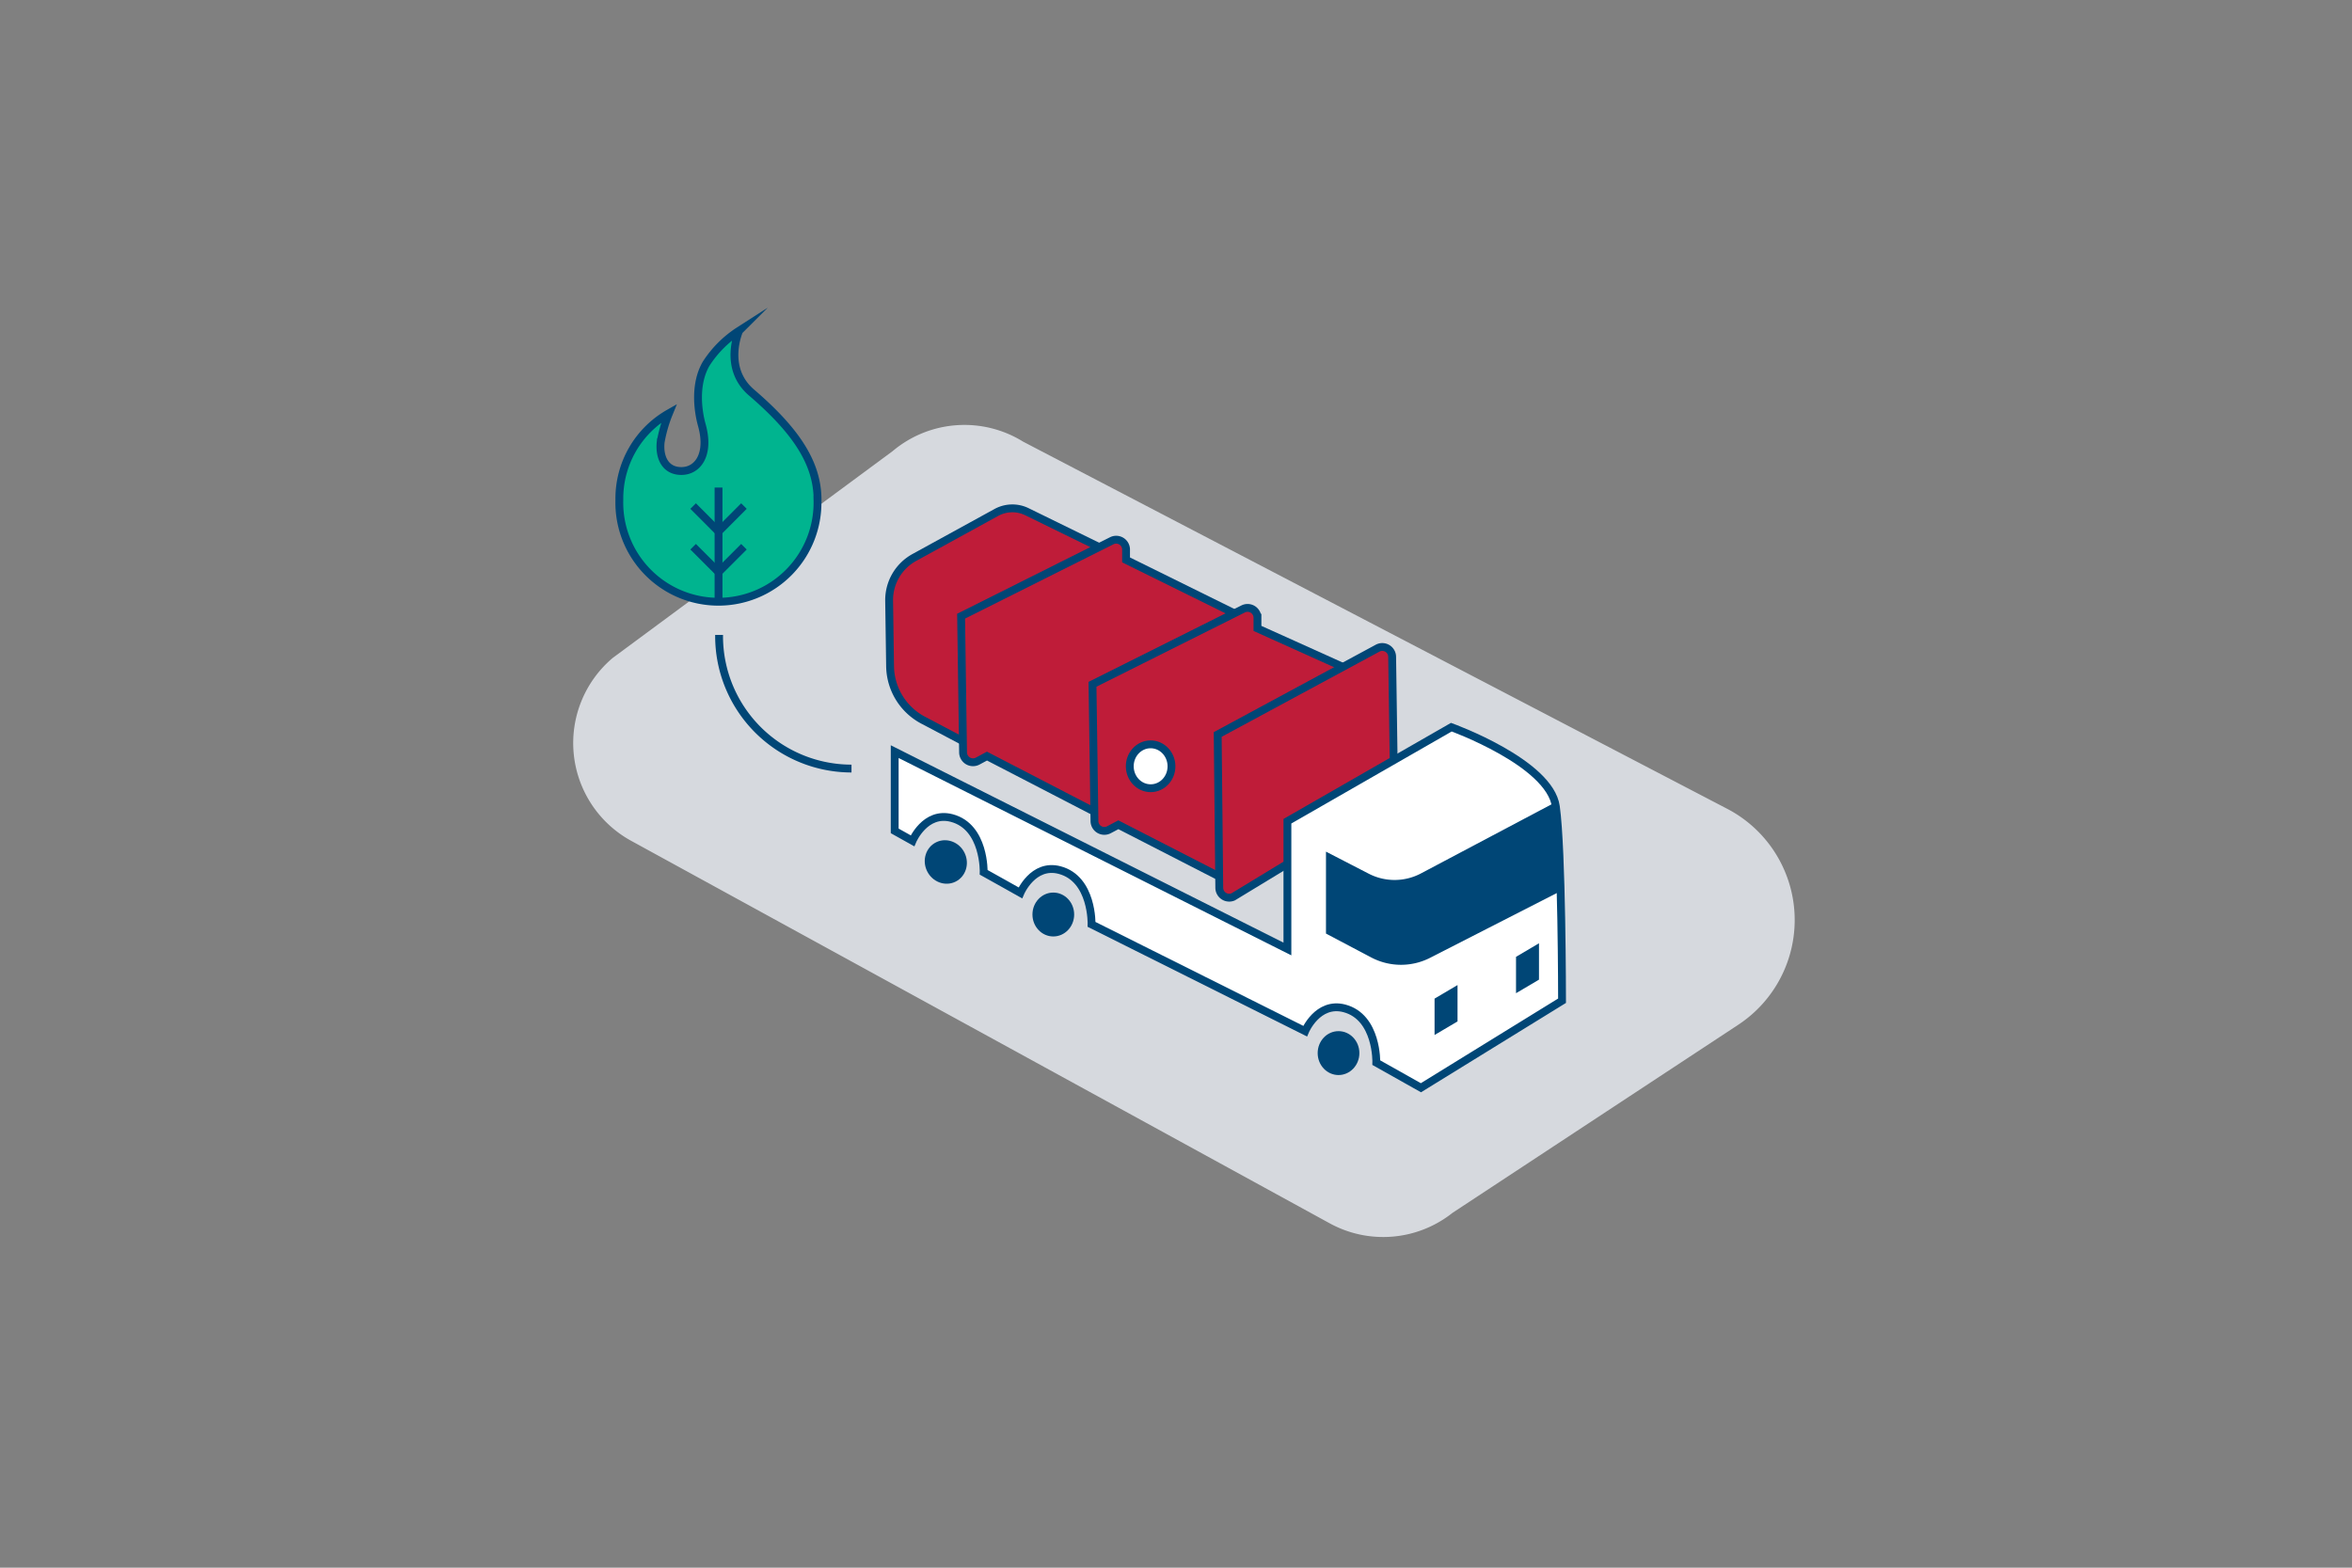 <?xml version="1.0" encoding="UTF-8"?>
<svg xmlns="http://www.w3.org/2000/svg" viewBox="0 0 300 200">
  <rect x="0" y="0" width="300" height="200" fill="#808080" stroke="none"/>
  <defs>
    <style>.cls-1{fill:#d6d9de;}.cls-2{fill:#00b48f;}.cls-2,.cls-3,.cls-6,.cls-7{stroke:#004676;stroke-miterlimit:10;}.cls-3{fill:none;}.cls-4,.cls-7{fill:#004676;}.cls-5{fill:#bf1c39;}.cls-6{fill:#fff;}</style>
  </defs>
  <g id="Duurzame_mobiliteit" data-name="Duurzame mobiliteit">
    <path id="Path_14603" data-name="Path 14603" class="cls-1" d="M221.65,130.78a16,16,0,0,0-1.41-27.63l-89.73-46.8a14.21,14.21,0,0,0-16.65,1.2L78.16,83.93a14.22,14.22,0,0,0,2.33,23.33l89.12,48.81a14.21,14.21,0,0,0,15.66-1.34Z"></path>
    <path class="cls-2" d="M104.28,63.77c0-4.69-2.77-8.84-8.42-13.69-3.69-3.15-1.58-7.89-1.58-7.89a14,14,0,0,0-4.21,4.21c-1.47,2.52-1.11,5.86-.53,7.9,1,3.68-.53,5.79-2.63,5.79s-2.84-1.81-2.64-3.69a17.82,17.82,0,0,1,1.06-3.68A12.51,12.51,0,0,0,79,63.77a12.64,12.64,0,1,0,25.27,0Z"></path>
    <polyline class="cls-3" points="88.41 69.75 91.65 72.99 94.89 69.75"></polyline>
    <polyline class="cls-3" points="88.41 64.56 91.65 67.81 94.89 64.56"></polyline>
    <line class="cls-3" x1="91.65" y1="76.41" x2="91.65" y2="62.2"></line>
    <path class="cls-3" d="M91.72,81v.15a16.9,16.9,0,0,0,16.89,16.9h0"></path>
    <polyline class="cls-1" points="114.12 95.89 113.57 84.99 164.2 104.75 164.2 121.06"></polyline>
    <ellipse class="cls-4" cx="120.64" cy="109.96" rx="2.66" ry="2.8" transform="translate(-36.09 64.35) rotate(-26.12)"></ellipse>
    <path class="cls-5" d="M177.59,83.74a1.26,1.26,0,0,0-1.87-1.09l-4.46,2.42h0l-10.87-4.9,0-1.37a1.26,1.26,0,0,0-1.83-1.11l-1.11.55h0l-13.8-6.81,0-1.37A1.26,1.26,0,0,0,141.78,69l-1.63.82L131,65.29a4.24,4.24,0,0,0-3.92.09l-10.44,5.73a6.2,6.2,0,0,0-3.23,5.55l.12,8.33a7.91,7.91,0,0,0,4.24,6.9l4.93,2.6.08-.11,0,1.64a1.27,1.27,0,0,0,1.86,1.1l1.19-.64,13.69,7.09h0l0,1.19a1.26,1.26,0,0,0,1.86,1.09l1.19-.63,12.86,6.6,0,0v1.48a1.27,1.27,0,0,0,1.77,1.15l6.71-4.08,13.77-12.79Z"></path>
    <path class="cls-3" d="M164,110.34l-6.71,4.08a1.27,1.27,0,0,1-1.77-1.15l-.2-19.57,20.38-11a1.26,1.26,0,0,1,1.87,1.09l.2,13.81"></path>
    <ellipse class="cls-6" cx="146.77" cy="97.75" rx="2.66" ry="2.8" transform="translate(-1.39 2.12) rotate(-0.82)"></ellipse>
    <path class="cls-3" d="M140.15,69.77,131,65.29a4.24,4.24,0,0,0-3.92.09l-10.44,5.73a6.2,6.2,0,0,0-3.23,5.55l.12,8.33a7.91,7.91,0,0,0,4.24,6.9l4.93,2.6"></path>
    <path class="cls-3" d="M157.43,78.24l-13.8-6.81,0-1.37A1.26,1.26,0,0,0,141.78,69l-19.19,9.61L122.84,96a1.27,1.27,0,0,0,1.86,1.1l1.19-.64,13.69,7.09"></path>
    <path class="cls-3" d="M171.26,85.07l-10.87-4.9,0-1.37a1.26,1.26,0,0,0-1.83-1.11L139.35,87.3l.25,17.46a1.26,1.26,0,0,0,1.86,1.09l1.19-.63,12.86,6.6"></path>
    <path class="cls-6" d="M166.47,131.55h0s1.59-3.79,5-2.91c4.24,1.12,4.08,6.93,4.08,6.93l5.69,3.2,18-11.1s0-19.18-.79-24.78-13.33-10.12-13.33-10.12l-20.91,12v16.3L114.12,95.89V106l2.27,1.27s1.6-3.8,5-2.91c4.24,1.12,4.08,6.93,4.08,6.93l2.42,1.35,2.26,1.27s1.6-3.8,5-2.91c4.24,1.12,4.08,6.93,4.08,6.93Z"></path>
    <ellipse class="cls-4" cx="170.73" cy="134.35" rx="2.66" ry="2.8"></ellipse>
    <ellipse class="cls-4" cx="134.35" cy="116.67" rx="2.66" ry="2.8"></ellipse>
    <path class="cls-7" d="M198.44,102.89l-17,9a7.69,7.69,0,0,1-7.12,0l-4.69-2.42v9.33l5.53,2.92a7.67,7.67,0,0,0,7.08,0l17-8.69"></path>
    <polygon class="cls-4" points="185.91 130.31 182.98 132.04 182.98 127.4 185.91 125.67 185.91 130.31"></polygon>
    <polygon class="cls-4" points="196.3 124.98 193.37 126.71 193.37 122.07 196.3 120.34 196.3 124.98"></polygon>
  </g>
</svg>
